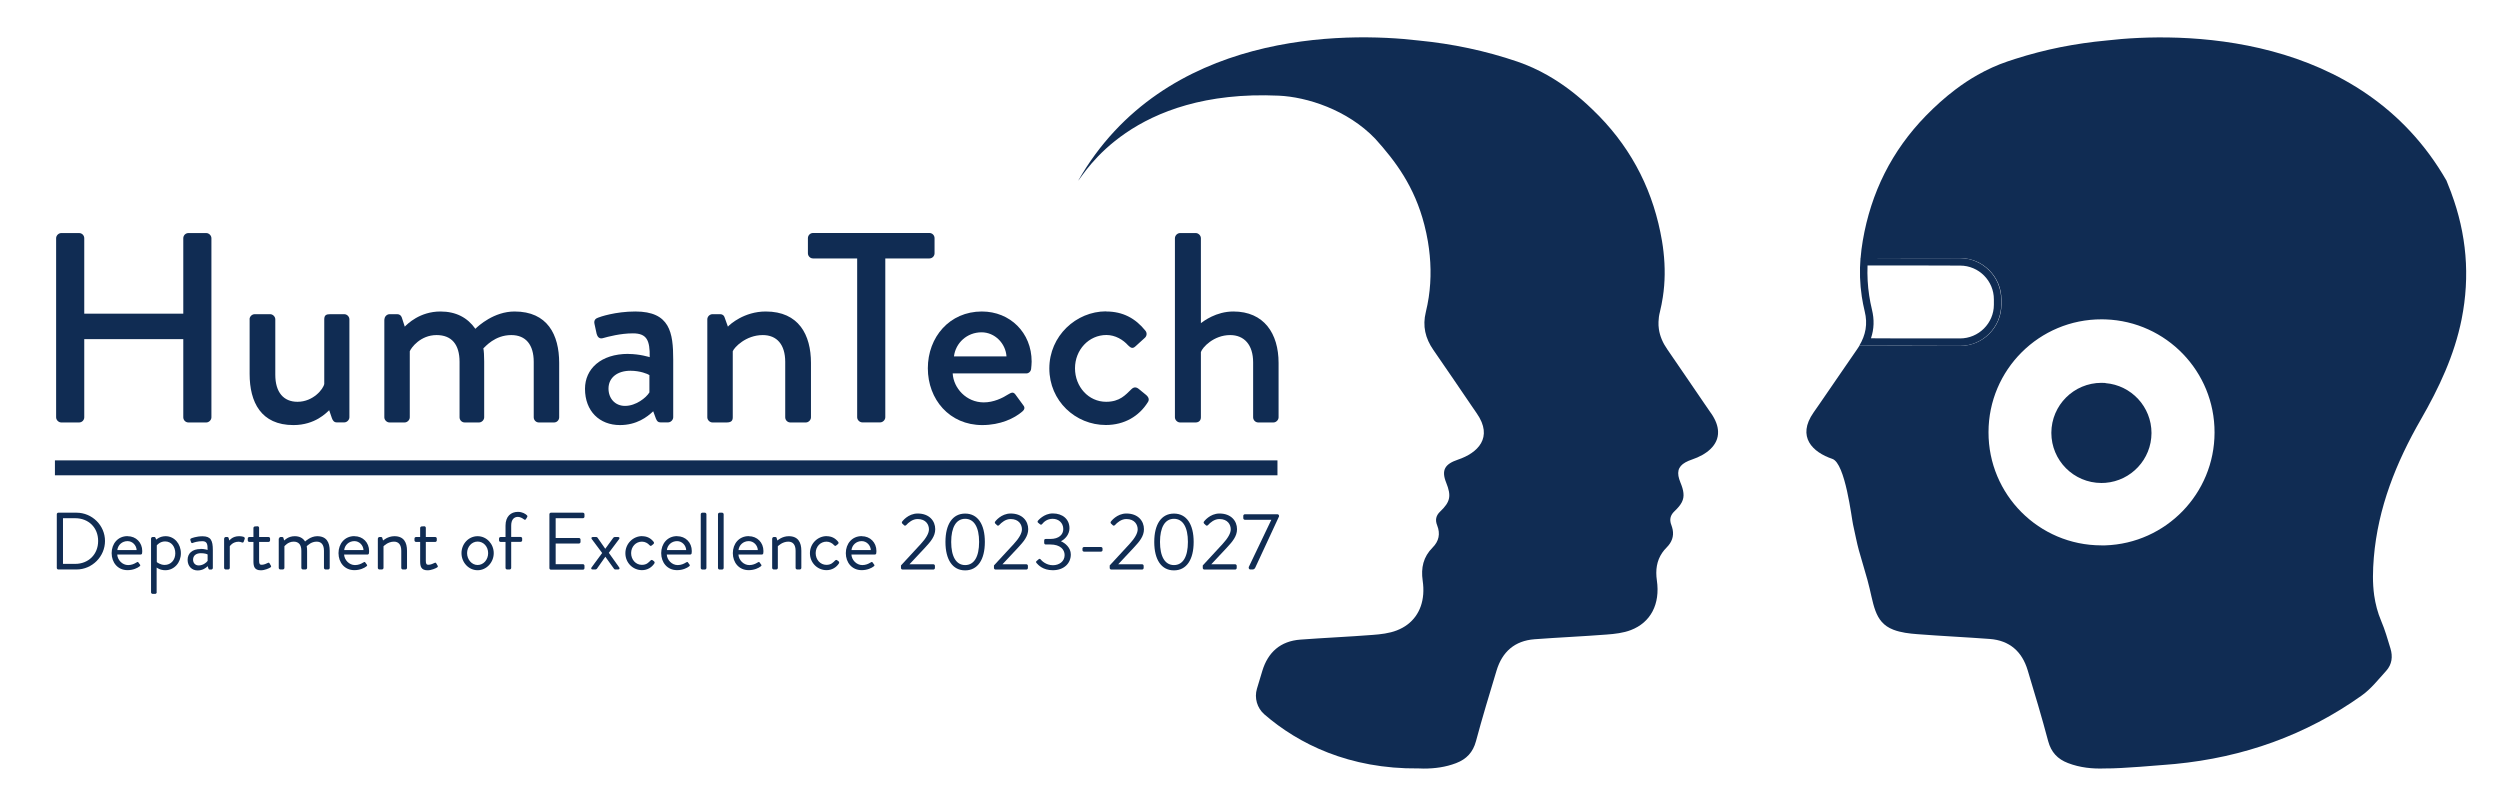 <svg viewBox="0 0 335 108" xmlns="http://www.w3.org/2000/svg" id="Livello_1">
  <defs>
    <style>
      .cls-1, .cls-2 {
        fill: #102c53;
      }

      .cls-3 {
        fill: none;
        stroke: #102c53;
        stroke-width: 2px;
      }

      .cls-3, .cls-2 {
        stroke-miterlimit: 10;
      }

      .cls-2 {
        stroke: #000;
        stroke-width: 7px;
      }
    </style>
  </defs>
  <g>
    <g>
      <path d="m286.87,97.71c-.09,0-.17,0-.26,0,.08,0,.17,0,.26,0Z" class="cls-2"></path>
      <path d="m292.59,88.15v.16s0,0,0,0c.02-.17,0-.15,0-.15Z" class="cls-2"></path>
      <path d="m328.48,25.86c-.2-.54-.41-1.07-.63-1.6,0,0,0-.01,0-.02-11.5-20.08-35.7-19.97-45.6-18.81h0c-2.07.19-4.11.49-6.14.89-2.05.41-4.08.94-6.09,1.58-.34.11-.67.22-1,.33-1.42.48-2.77,1.1-4.04,1.82-1.03.58-2.02,1.24-2.97,1.96-1.39,1.05-2.7,2.23-3.94,3.5-4.58,4.7-7.36,10.3-8.46,16.75-.13.77-.23,1.54-.29,2.31h6.92s6.43.02,6.43.02c3.04,0,5.53,2.5,5.52,5.54v.7c0,3.04-2.5,5.53-5.54,5.52h-7.44s-6.05-.02-6.05-.02c-.09.15-.19.31-.3.46-1.7,2.44-3.36,4.91-5.06,7.36-.26.37-.51.75-.78,1.12-2.29,3.27-.12,5.33,2.51,6.22,1.75.59,2.58,7.95,2.78,8.81.27,1.2.52,2.51.77,3.41.51,1.8.85,2.89,1.16,4.01.86,3.08.81,5.64,3.47,6.66,1.01.39,2.15.52,3.24.6,3.22.25,6.46.4,9.68.64,2.66.2,4.33,1.69,5.08,4.2.95,3.15,1.9,6.3,2.74,9.48.4,1.5,1.27,2.42,2.66,2.95,1.61.62,3.29.79,4.97.72.02,0,.03,0,.05,0,2.19.03,7.41-.45,8.04-.49.44-.03.87-.07,1.3-.11,9.1-.88,17.5-3.83,25.01-9.18,1.24-.88,2.22-2.15,3.27-3.3.78-.86.9-1.92.57-3-.38-1.24-.73-2.49-1.24-3.68-.48-1.13-.77-2.27-.94-3.43-.23-1.65-.19-3.34-.05-5.05.56-6.71,2.99-12.75,6.29-18.5,2.44-4.24,4.51-8.62,5.48-13.47,1.15-5.78.66-11.4-1.39-16.91Zm-46.37,47.22c-.18,0-.35,0-.53,0-8.37-.01-15.14-6.8-15.12-15.17.01-8.37,6.8-15.14,15.17-15.12.18,0,.36,0,.53.01,8.12.29,14.61,6.97,14.59,15.16-.01,8.19-6.52,14.85-14.64,15.12Z" class="cls-1"></path>
      <path d="m250.25,35.57h5.98s6.43.02,6.43.02c2.5,0,4.53,2.04,4.52,4.54v.7c0,2.49-2.04,4.52-4.54,4.52h-7.44s-4.49-.02-4.49-.02c.42-1.24.46-2.51.13-3.85-.15-.61-.27-1.24-.37-1.89-.2-1.31-.27-2.66-.22-4.02m-.94-1c-.14,1.73-.09,3.46.17,5.17.1.66.23,1.32.39,1.98.42,1.69.13,3.19-.73,4.61h6.05s7.44.02,7.44.02h0c3.04,0,5.53-2.48,5.53-5.52v-.7c0-3.04-2.48-5.53-5.52-5.54h-6.43s-6.92-.02-6.92-.02h0Z" class="cls-1"></path>
      <path d="m282.14,51.32c-.18-.01-.36-.02-.54-.02-3.7,0-6.71,2.99-6.72,6.7,0,3.7,2.99,6.71,6.7,6.72.18,0,.36,0,.54-.02,3.45-.27,6.17-3.15,6.18-6.67,0-3.52-2.71-6.41-6.16-6.69Z" class="cls-1"></path>
    </g>
    <path d="m229.24,55.32c-.26-.37-.52-.75-.77-1.12-1.69-2.45-3.34-4.92-5.04-7.37-.61-.87-1-1.77-1.14-2.73-.05-.32-.06-.64-.05-.97.01-.43.07-.88.19-1.34.16-.66.29-1.32.39-1.98.31-2.01.32-4.04.09-6.07-.05-.48-.12-.96-.2-1.44-1.09-6.45-3.86-12.05-8.43-16.75-.3-.31-.6-.61-.91-.9-1.83-1.77-3.81-3.32-5.99-4.56-1.27-.72-2.61-1.34-4.04-1.83-4.31-1.47-8.72-2.39-13.23-2.83h0c-9.9-1.17-34.11-1.32-45.62,18.76,0,0,0,.02.01,0,.83-.92,7.16-12.27,26.86-11.37,3.74.17,9.19,1.87,12.93,5.78,2.7,3,5.26,6.38,6.58,11.55.18.7.34,1.44.47,2.21.42,2.5.48,5,.11,7.48-.1.66-.23,1.32-.39,1.98-.46,1.87-.07,3.51,1.01,5.07,1.67,2.39,3.29,4.82,4.94,7.22.03.05.07.1.1.15.26.37.51.75.77,1.12,2.28,3.27.11,5.33-2.51,6.21-1.75.59-2.26,1.39-1.58,3.09.71,1.77.56,2.57-.81,3.87-.58.55-.68,1.15-.4,1.85.45,1.13.23,2.13-.61,2.97-1.25,1.25-1.58,2.72-1.33,4.45.37,2.53-.37,4.61-2.04,5.87-.42.32-.9.58-1.44.79-1.01.39-2.15.52-3.24.6-3.22.25-6.45.39-9.68.63-2.65.2-4.33,1.68-5.09,4.19-.24.8-.48,1.6-.72,2.39-.37,1.24.02,2.59,1,3.44,4.54,3.93,11.35,7.34,20.65,7.24h0s.03,0,.05,0c.22,0,.43.01.65.02,1.47,0,2.93-.19,4.34-.73,1.39-.53,2.26-1.45,2.66-2.94.85-3.18,1.81-6.32,2.76-9.47.76-2.51,2.43-3.99,5.09-4.19,3.22-.24,6.45-.38,9.67-.63,1.09-.08,2.23-.21,3.24-.6,2.66-1.02,3.94-3.49,3.48-6.65-.2-1.4-.02-2.62.71-3.7.17-.25.38-.5.62-.74.68-.68.96-1.48.79-2.36-.04-.2-.1-.41-.18-.63-.05-.13-.09-.25-.11-.38-.1-.54.06-1.01.52-1.45.95-.9,1.31-1.56,1.21-2.46-.04-.41-.18-.87-.41-1.42-.13-.32-.21-.6-.26-.86-.18-1.11.43-1.73,1.84-2.21,1.89-.64,3.54-1.88,3.47-3.74-.02-.73-.31-1.56-.96-2.49Z" class="cls-1"></path>
  </g>
  <g>
    <g>
      <path d="m7.52,31.92c0-.36.33-.69.69-.69h2.39c.4,0,.69.33.69.69v10.11h13.27v-10.11c0-.36.29-.69.69-.69h2.39c.36,0,.69.33.69.69v24c0,.36-.33.69-.69.69h-2.39c-.4,0-.69-.33-.69-.69v-10.48h-13.27v10.48c0,.36-.29.69-.69.69h-2.39c-.36,0-.69-.33-.69-.69v-24Z" class="cls-1"></path>
      <path d="m33.44,42.79c0-.37.33-.69.69-.69h2.07c.36,0,.69.33.69.69v7.43c0,2.36,1.12,3.62,2.97,3.62,2.14,0,3.48-1.74,3.59-2.39v-8.66c0-.58.29-.69.8-.69h1.88c.37,0,.69.33.69.69v13.12c0,.36-.33.69-.69.69h-1.01c-.36,0-.54-.26-.65-.58l-.36-1.05c-.33.29-1.85,1.99-4.79,1.99-4.35,0-5.87-3.08-5.87-6.85v-7.32Z" class="cls-1"></path>
      <path d="m51.52,42.79c0-.37.33-.69.69-.69h1.02c.32,0,.51.18.61.44l.4,1.23c.33-.33,1.99-2.03,4.78-2.03,2.1,0,3.63.83,4.68,2.32.4-.4,2.5-2.32,5.25-2.32,4.42,0,5.98,3.12,5.98,6.89v7.29c0,.36-.29.69-.69.69h-2.03c-.4,0-.69-.33-.69-.69v-7.43c0-2.28-1.05-3.59-3.01-3.59-2.21,0-3.48,1.56-3.74,1.78.07.33.11,1.01.11,1.74v7.5c0,.36-.33.69-.69.69h-1.92c-.4,0-.69-.33-.69-.69v-7.43c0-2.32-1.05-3.59-3.08-3.59-2.17,0-3.41,1.71-3.59,2.17v8.85c0,.36-.33.69-.69.69h-2.03c-.36,0-.69-.33-.69-.69v-13.12Z" class="cls-1"></path>
      <path d="m84.2,47.43c1.52,0,2.86.43,2.86.43.04-2.28-.4-3.19-2.25-3.19-1.67,0-3.3.44-4.06.65-.44.11-.69-.18-.8-.58l-.29-1.34c-.11-.47.14-.72.47-.83.26-.11,2.32-.83,5.01-.83,4.64,0,5.07,2.83,5.07,6.45v7.72c0,.36-.33.69-.69.69h-1.01c-.33,0-.47-.15-.62-.51l-.36-.98c-.8.76-2.21,1.85-4.46,1.85-2.72,0-4.68-1.85-4.68-4.86,0-2.65,2.1-4.68,5.8-4.68Zm-.44,6.96c1.45,0,2.83-1.09,3.26-1.81v-2.32c-.22-.15-1.23-.58-2.54-.58-1.74,0-2.94.91-2.94,2.39,0,1.31.87,2.32,2.21,2.32Z" class="cls-1"></path>
      <path d="m94.78,42.79c0-.37.33-.69.69-.69h1.05c.29,0,.51.18.58.44l.44,1.23c.25-.29,2.17-2.03,5.07-2.03,4.42,0,6.06,3.12,6.06,6.89v7.29c0,.36-.33.69-.69.69h-2.07c-.4,0-.69-.33-.69-.69v-7.43c0-2.32-1.12-3.59-3.01-3.59-2.28,0-3.84,1.67-4.02,2.17v8.85c0,.47-.22.69-.83.69h-1.89c-.36,0-.69-.33-.69-.69v-13.12Z" class="cls-1"></path>
      <path d="m114.86,34.63h-5.91c-.4,0-.69-.33-.69-.69v-2.03c0-.36.29-.69.69-.69h15.59c.4,0,.69.33.69.69v2.03c0,.36-.29.69-.69.69h-5.91v21.28c0,.36-.33.69-.69.69h-2.39c-.36,0-.69-.33-.69-.69v-21.28Z" class="cls-1"></path>
      <path d="m131.57,41.74c3.77,0,6.67,2.83,6.67,6.71,0,.25-.04.72-.07.98-.04.36-.33.61-.65.61h-9.86c.11,1.96,1.81,3.88,4.17,3.88,1.31,0,2.5-.58,3.23-1.05.43-.25.69-.4.98-.04l1.01,1.38c.25.29.36.58-.07.94-1.05.91-2.93,1.81-5.36,1.81-4.39,0-7.29-3.44-7.29-7.61s2.9-7.61,7.25-7.61Zm3.3,6.02c-.11-1.74-1.56-3.23-3.34-3.23-1.95,0-3.48,1.42-3.7,3.23h7.03Z" class="cls-1"></path>
      <path d="m148.24,41.74c2.21,0,3.91.91,5.25,2.58.26.33.18.76-.15,1.01l-1.2,1.09c-.43.4-.69.11-.98-.15-.65-.73-1.7-1.38-2.9-1.38-2.36,0-4.21,1.99-4.21,4.46s1.81,4.49,4.17,4.49c1.85,0,2.61-.94,3.37-1.67.33-.33.65-.33.98-.07l.98.8c.36.29.51.65.25,1.01-1.16,1.85-3.12,3.04-5.62,3.04-4.06,0-7.57-3.22-7.57-7.58s3.59-7.65,7.61-7.65Z" class="cls-1"></path>
      <path d="m157.44,31.92c0-.36.33-.69.69-.69h2.1c.36,0,.69.33.69.69v11.38c.36-.26,2.03-1.56,4.35-1.56,4.1,0,6.06,2.94,6.06,6.89v7.29c0,.36-.33.69-.69.69h-2.03c-.4,0-.69-.33-.69-.69v-7.36c0-2.36-1.2-3.66-3.08-3.66-2.21,0-3.74,1.67-3.92,2.28v8.74c0,.4-.25.69-.72.69h-2.07c-.36,0-.69-.33-.69-.69v-24Z" class="cls-1"></path>
    </g>
    <line y2="62.69" x2="171.18" y1="62.69" x1="7.36" class="cls-3"></line>
    <g>
      <path d="m7.61,68.91c0-.11.09-.21.2-.21h2.44c2.1,0,3.82,1.71,3.82,3.79s-1.72,3.82-3.82,3.82h-2.44c-.11,0-.2-.1-.2-.21v-7.2Zm2.46,6.65c1.78,0,3.08-1.27,3.08-3.07s-1.29-3.05-3.08-3.05h-1.63v6.12h1.63Z" class="cls-1"></path>
      <path d="m17.09,71.85c1.14,0,1.97.85,1.97,1.99,0,.08-.01.22-.02.29-.01.11-.1.18-.2.18h-3.13c.04.73.68,1.41,1.46,1.41.46,0,.83-.17,1.08-.33.15-.09.22-.14.3-.02.06.09.12.16.18.25.08.1.12.16-.04.28-.26.21-.85.5-1.6.5-1.32,0-2.13-1.03-2.13-2.28s.82-2.28,2.13-2.28Zm1.22,1.86c-.03-.63-.55-1.2-1.22-1.2-.73,0-1.29.52-1.37,1.2h2.59Z" class="cls-1"></path>
      <path d="m21,79.37c0,.11-.1.21-.21.21h-.34c-.11,0-.21-.1-.21-.21v-7.2c0-.11.1-.21.21-.21h.23c.1,0,.13.03.17.14l.08.21s.48-.46,1.26-.46c1.19,0,2.05,1.04,2.05,2.29s-.89,2.27-2.09,2.27c-.72,0-1.16-.36-1.16-.36v3.3Zm1.07-3.67c.84,0,1.42-.68,1.42-1.55s-.5-1.6-1.37-1.6c-.71,0-1.11.53-1.11.53v2.24s.46.38,1.05.38Z" class="cls-1"></path>
      <path d="m26.9,73.55c.47,0,.92.14.92.14.01-.8-.09-1.17-.71-1.17s-1.11.16-1.3.24c-.11.04-.17-.01-.21-.11l-.09-.27c-.04-.13.02-.2.12-.24.06-.03.7-.28,1.51-.28,1.11,0,1.38.57,1.38,1.84v2.41c0,.11-.1.21-.21.21h-.21c-.12,0-.15-.07-.18-.16l-.09-.29c-.23.23-.67.57-1.35.57-.76,0-1.34-.55-1.34-1.42s.62-1.45,1.74-1.45Zm-.28,2.22c.54,0,1.01-.34,1.2-.61v-.86c-.13-.08-.43-.17-.91-.17-.61,0-1.04.3-1.04.87,0,.43.29.77.76.77Z" class="cls-1"></path>
      <path d="m30.04,72.17c0-.11.1-.21.21-.21h.21c.09,0,.16.05.18.15l.09.32s.4-.58,1.3-.58c.33,0,.87.05.76.36l-.13.37c-.05.14-.15.14-.26.1-.1-.04-.26-.09-.42-.09-.83,0-1.19.61-1.19.61v2.9c0,.11-.1.21-.21.21h-.34c-.11,0-.21-.1-.21-.21v-3.94Z" class="cls-1"></path>
      <path d="m33.96,72.62h-.55c-.12,0-.21-.1-.21-.21v-.24c0-.12.09-.21.21-.21h.55v-1.21c0-.11.1-.21.21-.21l.35-.02c.11,0,.2.1.2.21v1.23h1.26c.12,0,.21.09.21.21v.24c0,.11-.09.21-.21.21h-1.26v2.54c0,.43.11.52.36.52.27,0,.65-.16.79-.24.16-.09.21-.02.26.07l.16.27c.08.13.04.2-.08.27-.15.1-.74.37-1.25.37-.87,0-1-.52-1-1.2v-2.61Z" class="cls-1"></path>
      <path d="m37.39,72.17c0-.11.1-.21.21-.21h.21c.1,0,.15.04.17.13l.1.34s.51-.58,1.41-.58c.64,0,1.11.25,1.39.71.05-.04.75-.71,1.62-.71,1.26,0,1.68.83,1.68,1.96v2.29c0,.11-.1.21-.21.21h-.35c-.11,0-.21-.1-.21-.21v-2.29c0-.82-.35-1.23-.98-1.23-.71,0-1.17.47-1.33.61.03.18.05.39.05.62v2.29c0,.11-.1.21-.21.21h-.35c-.11,0-.21-.1-.21-.21v-2.29c0-.83-.37-1.23-1.03-1.23-.77,0-1.24.62-1.24.62v2.9c0,.11-.1.21-.21.21h-.34c-.11,0-.21-.1-.21-.21v-3.94Z" class="cls-1"></path>
      <path d="m47.49,71.85c1.14,0,1.97.85,1.97,1.99,0,.08-.01.22-.02.29-.01.11-.1.18-.2.18h-3.13c.04.73.68,1.41,1.46,1.41.46,0,.83-.17,1.08-.33.15-.09.22-.14.3-.02.06.09.12.16.18.25.08.1.12.16-.04.28-.26.21-.85.5-1.6.5-1.32,0-2.13-1.03-2.13-2.28s.82-2.28,2.13-2.28Zm1.22,1.86c-.03-.63-.55-1.2-1.22-1.2-.73,0-1.29.52-1.37,1.2h2.59Z" class="cls-1"></path>
      <path d="m50.64,72.17c0-.11.1-.21.21-.21h.21c.1,0,.15.04.17.13l.1.34s.62-.58,1.52-.58c1.26,0,1.69.83,1.69,1.96v2.29c0,.11-.1.21-.21.21h-.35c-.11,0-.21-.1-.21-.21v-2.29c0-.83-.37-1.23-.98-1.23-.82,0-1.4.62-1.4.62v2.9c0,.11-.1.21-.21.21h-.34c-.11,0-.21-.1-.21-.21v-3.94Z" class="cls-1"></path>
      <path d="m56.3,72.62h-.55c-.12,0-.21-.1-.21-.21v-.24c0-.12.09-.21.21-.21h.55v-1.21c0-.11.1-.21.21-.21l.35-.02c.11,0,.2.1.2.21v1.23h1.26c.12,0,.21.09.21.21v.24c0,.11-.09.21-.21.21h-1.26v2.54c0,.43.11.52.36.52.27,0,.65-.16.79-.24.16-.09.21-.02.26.07l.16.27c.08.13.04.2-.08.27-.15.1-.74.37-1.25.37-.87,0-1-.52-1-1.2v-2.61Z" class="cls-1"></path>
      <path d="m64,71.85c1.21,0,2.16,1.04,2.16,2.27s-.96,2.29-2.16,2.29-2.16-1.04-2.16-2.29.96-2.27,2.16-2.27Zm0,3.86c.79,0,1.41-.71,1.41-1.59s-.62-1.55-1.41-1.55-1.41.7-1.41,1.55.62,1.59,1.41,1.59Z" class="cls-1"></path>
      <path d="m67.74,72.62h-.66c-.12,0-.21-.1-.21-.21v-.24c0-.12.09-.21.21-.21h.66v-1.52c0-1.26.73-1.85,1.66-1.85.6,0,1,.26,1.2.45.08.07.09.17.04.25l-.17.28c-.07.11-.17.1-.28.01-.14-.11-.47-.32-.79-.32-.5,0-.9.34-.9,1.17v1.52h1.26c.12,0,.21.09.21.21v.24c0,.11-.09.21-.21.21h-1.26v3.49c0,.11-.1.21-.21.21h-.34c-.11,0-.21-.1-.21-.21v-3.49Z" class="cls-1"></path>
      <path d="m73.62,68.91c0-.11.09-.21.21-.21h4.28c.12,0,.21.1.21.21v.32c0,.11-.09.21-.21.21h-3.65v2.65h3.12c.11,0,.21.1.21.21v.32c0,.12-.1.21-.21.21h-3.12v2.77h3.65c.12,0,.21.1.21.21v.32c0,.11-.09.21-.21.21h-4.28c-.12,0-.21-.1-.21-.21v-7.2Z" class="cls-1"></path>
      <path d="m80.68,74.09l-1.38-1.85c-.11-.14-.04-.28.14-.28h.46c.08,0,.14.04.17.09l1.03,1.48h.01l1.08-1.48s.1-.09.17-.09h.46c.18,0,.25.14.14.28l-1.38,1.84,1.39,1.95c.1.14.03.28-.14.28h-.4c-.07,0-.13-.05-.16-.1l-1.15-1.6h-.01l-1.13,1.61s-.1.09-.17.09h-.4c-.19,0-.24-.14-.14-.28l1.42-1.93Z" class="cls-1"></path>
      <path d="m86.04,71.85c.65,0,1.16.26,1.55.76.08.1.05.23-.04.3l-.21.17c-.16.15-.22.04-.32-.04-.22-.25-.58-.46-1-.46-.82,0-1.45.67-1.45,1.54s.62,1.57,1.44,1.57c.65,0,.9-.33,1.15-.57.13-.13.21-.11.33-.02l.12.09c.11.08.14.2.08.3-.33.52-.92.91-1.66.91-1.21,0-2.23-.97-2.23-2.27s1.05-2.29,2.24-2.29Z" class="cls-1"></path>
      <path d="m90.73,71.85c1.14,0,1.97.85,1.97,1.99,0,.08-.01.22-.02.29-.01.11-.1.18-.2.18h-3.13c.04.73.68,1.41,1.46,1.41.46,0,.83-.17,1.08-.33.15-.09.22-.14.3-.02.06.09.12.16.18.25.08.1.12.16-.04.28-.26.21-.85.5-1.6.5-1.32,0-2.13-1.03-2.13-2.28s.82-2.28,2.13-2.28Zm1.22,1.86c-.03-.63-.55-1.2-1.22-1.2-.73,0-1.29.52-1.37,1.2h2.59Z" class="cls-1"></path>
      <path d="m93.9,68.91c0-.11.1-.21.21-.21h.34c.11,0,.21.1.21.21v7.2c0,.11-.1.21-.21.21h-.34c-.11,0-.21-.1-.21-.21v-7.2Z" class="cls-1"></path>
      <path d="m96.21,68.91c0-.11.1-.21.21-.21h.34c.11,0,.21.1.21.21v7.2c0,.11-.1.21-.21.21h-.34c-.11,0-.21-.1-.21-.21v-7.2Z" class="cls-1"></path>
      <path d="m100.33,71.85c1.14,0,1.97.85,1.97,1.99,0,.08-.01.22-.02.29-.01.11-.1.18-.2.18h-3.13c.04.73.68,1.41,1.46,1.41.46,0,.83-.17,1.08-.33.15-.09.22-.14.3-.02.06.09.12.16.18.25.08.1.12.16-.04.28-.26.21-.85.5-1.6.5-1.32,0-2.13-1.03-2.13-2.28s.82-2.28,2.13-2.28Zm1.22,1.86c-.03-.63-.55-1.2-1.22-1.2-.73,0-1.29.52-1.37,1.2h2.59Z" class="cls-1"></path>
      <path d="m103.48,72.17c0-.11.1-.21.21-.21h.21c.1,0,.15.04.17.13l.1.34s.62-.58,1.52-.58c1.26,0,1.69.83,1.69,1.96v2.29c0,.11-.1.21-.21.21h-.35c-.11,0-.21-.1-.21-.21v-2.29c0-.83-.37-1.23-.98-1.23-.82,0-1.4.62-1.4.62v2.9c0,.11-.1.21-.21.21h-.34c-.11,0-.21-.1-.21-.21v-3.94Z" class="cls-1"></path>
      <path d="m110.77,71.85c.65,0,1.16.26,1.55.76.08.1.05.23-.04.3l-.21.17c-.16.15-.22.04-.32-.04-.22-.25-.58-.46-1-.46-.82,0-1.45.67-1.45,1.54s.62,1.57,1.44,1.57c.65,0,.9-.33,1.15-.57.13-.13.21-.11.33-.02l.12.09c.11.08.14.2.08.3-.33.52-.92.91-1.66.91-1.21,0-2.23-.97-2.23-2.27s1.05-2.29,2.24-2.29Z" class="cls-1"></path>
      <path d="m115.47,71.85c1.14,0,1.97.85,1.97,1.99,0,.08-.01.22-.02.29-.01.11-.1.18-.2.18h-3.13c.04.73.68,1.41,1.46,1.41.46,0,.83-.17,1.08-.33.15-.09.22-.14.3-.02.06.09.12.16.18.25.08.1.12.16-.04.28-.26.21-.85.5-1.6.5-1.32,0-2.13-1.03-2.13-2.28s.82-2.28,2.13-2.28Zm1.22,1.86c-.03-.63-.55-1.2-1.22-1.2-.73,0-1.29.52-1.37,1.2h2.59Z" class="cls-1"></path>
      <path d="m120.72,75.78c.89-.96,1.77-1.92,2.66-2.88.74-.8,1.1-1.46,1.1-1.97,0-.62-.4-1.38-1.52-1.38-.67,0-1.21.46-1.54.82-.09.09-.21.09-.29,0l-.22-.21c-.07-.08-.09-.2-.01-.28,0,0,.77-1.07,2.07-1.07,1.55,0,2.35.99,2.35,2.1,0,.96-.61,1.66-1.36,2.47-.7.74-1.39,1.49-2.09,2.23h3.2c.11,0,.21.1.21.21v.29c0,.11-.1.21-.21.21h-4.13c-.12,0-.21-.1-.21-.21v-.33Z" class="cls-1"></path>
      <path d="m126.69,72.62c0-2.38.96-3.8,2.64-3.8s2.64,1.42,2.64,3.8-.96,3.81-2.64,3.81-2.64-1.42-2.64-3.81Zm4.51,0c0-1.97-.67-3.1-1.87-3.1s-1.87,1.13-1.87,3.1.67,3.1,1.87,3.1,1.87-1.11,1.87-3.1Z" class="cls-1"></path>
      <path d="m133.18,75.78c.89-.96,1.77-1.92,2.66-2.88.74-.8,1.1-1.46,1.1-1.97,0-.62-.4-1.38-1.52-1.38-.67,0-1.21.46-1.54.82-.09.09-.21.09-.29,0l-.22-.21c-.07-.08-.09-.2-.01-.28,0,0,.77-1.07,2.07-1.07,1.55,0,2.35.99,2.35,2.1,0,.96-.61,1.66-1.36,2.47-.7.74-1.39,1.49-2.09,2.23h3.2c.11,0,.21.1.21.21v.29c0,.11-.1.21-.21.21h-4.13c-.12,0-.21-.1-.21-.21v-.33Z" class="cls-1"></path>
      <path d="m138.89,75.19l.29-.25c.12-.09.21-.07.29.05.1.12.68.75,1.62.75.83,0,1.57-.5,1.57-1.36,0-.74-.58-1.42-1.92-1.42h-.61c-.12,0-.21-.07-.21-.24v-.26c0-.17.05-.24.23-.24h.6c1.16,0,1.73-.6,1.73-1.32,0-.86-.65-1.38-1.42-1.38s-1.19.43-1.42.71c-.07.08-.17.12-.28.02l-.26-.21c-.09-.08-.08-.21,0-.28,0,0,.78-.96,1.97-.96,1.32,0,2.24.77,2.24,1.99,0,.84-.63,1.49-1.12,1.72v.03c.51.22,1.3.83,1.3,1.76,0,1.18-.91,2.11-2.41,2.11-1.34,0-1.95-.7-2.19-.97-.07-.08-.08-.2.01-.26Z" class="cls-1"></path>
      <path d="m145.05,73.72v-.21c0-.12.09-.21.21-.21h2.27c.12,0,.21.09.21.21v.21c0,.11-.09.2-.21.2h-2.27c-.12,0-.21-.09-.21-.2Z" class="cls-1"></path>
      <path d="m148.69,75.78c.89-.96,1.77-1.92,2.66-2.88.74-.8,1.1-1.46,1.1-1.97,0-.62-.4-1.38-1.52-1.38-.67,0-1.21.46-1.54.82-.09.09-.21.09-.29,0l-.22-.21c-.07-.08-.09-.2-.01-.28,0,0,.77-1.07,2.07-1.07,1.55,0,2.35.99,2.35,2.1,0,.96-.61,1.66-1.36,2.47-.7.74-1.39,1.49-2.09,2.23h3.2c.11,0,.21.1.21.21v.29c0,.11-.1.21-.21.21h-4.13c-.12,0-.21-.1-.21-.21v-.33Z" class="cls-1"></path>
      <path d="m154.67,72.62c0-2.38.96-3.8,2.64-3.8s2.64,1.42,2.64,3.8-.96,3.81-2.64,3.81-2.64-1.42-2.64-3.81Zm4.51,0c0-1.97-.67-3.1-1.87-3.1s-1.87,1.13-1.87,3.1.67,3.1,1.87,3.1,1.87-1.11,1.87-3.1Z" class="cls-1"></path>
      <path d="m161.16,75.78c.89-.96,1.77-1.92,2.66-2.88.74-.8,1.1-1.46,1.1-1.97,0-.62-.4-1.38-1.52-1.38-.67,0-1.21.46-1.54.82-.09.09-.21.09-.29,0l-.22-.21c-.07-.08-.09-.2-.01-.28,0,0,.77-1.07,2.07-1.07,1.55,0,2.35.99,2.35,2.1,0,.96-.61,1.66-1.36,2.47-.7.74-1.39,1.49-2.09,2.23h3.2c.11,0,.21.1.21.21v.29c0,.11-.1.21-.21.21h-4.13c-.12,0-.21-.1-.21-.21v-.33Z" class="cls-1"></path>
      <path d="m167.33,75.99l3.03-6.34h-3.55c-.11,0-.21-.1-.21-.21v-.32c0-.11.1-.21.21-.21h4.37c.11,0,.21.1.21.21v.08l-3.17,6.83c-.04.1-.15.28-.36.28h-.32c-.11,0-.21-.1-.21-.21v-.12Z" class="cls-1"></path>
    </g>
  </g>
</svg>